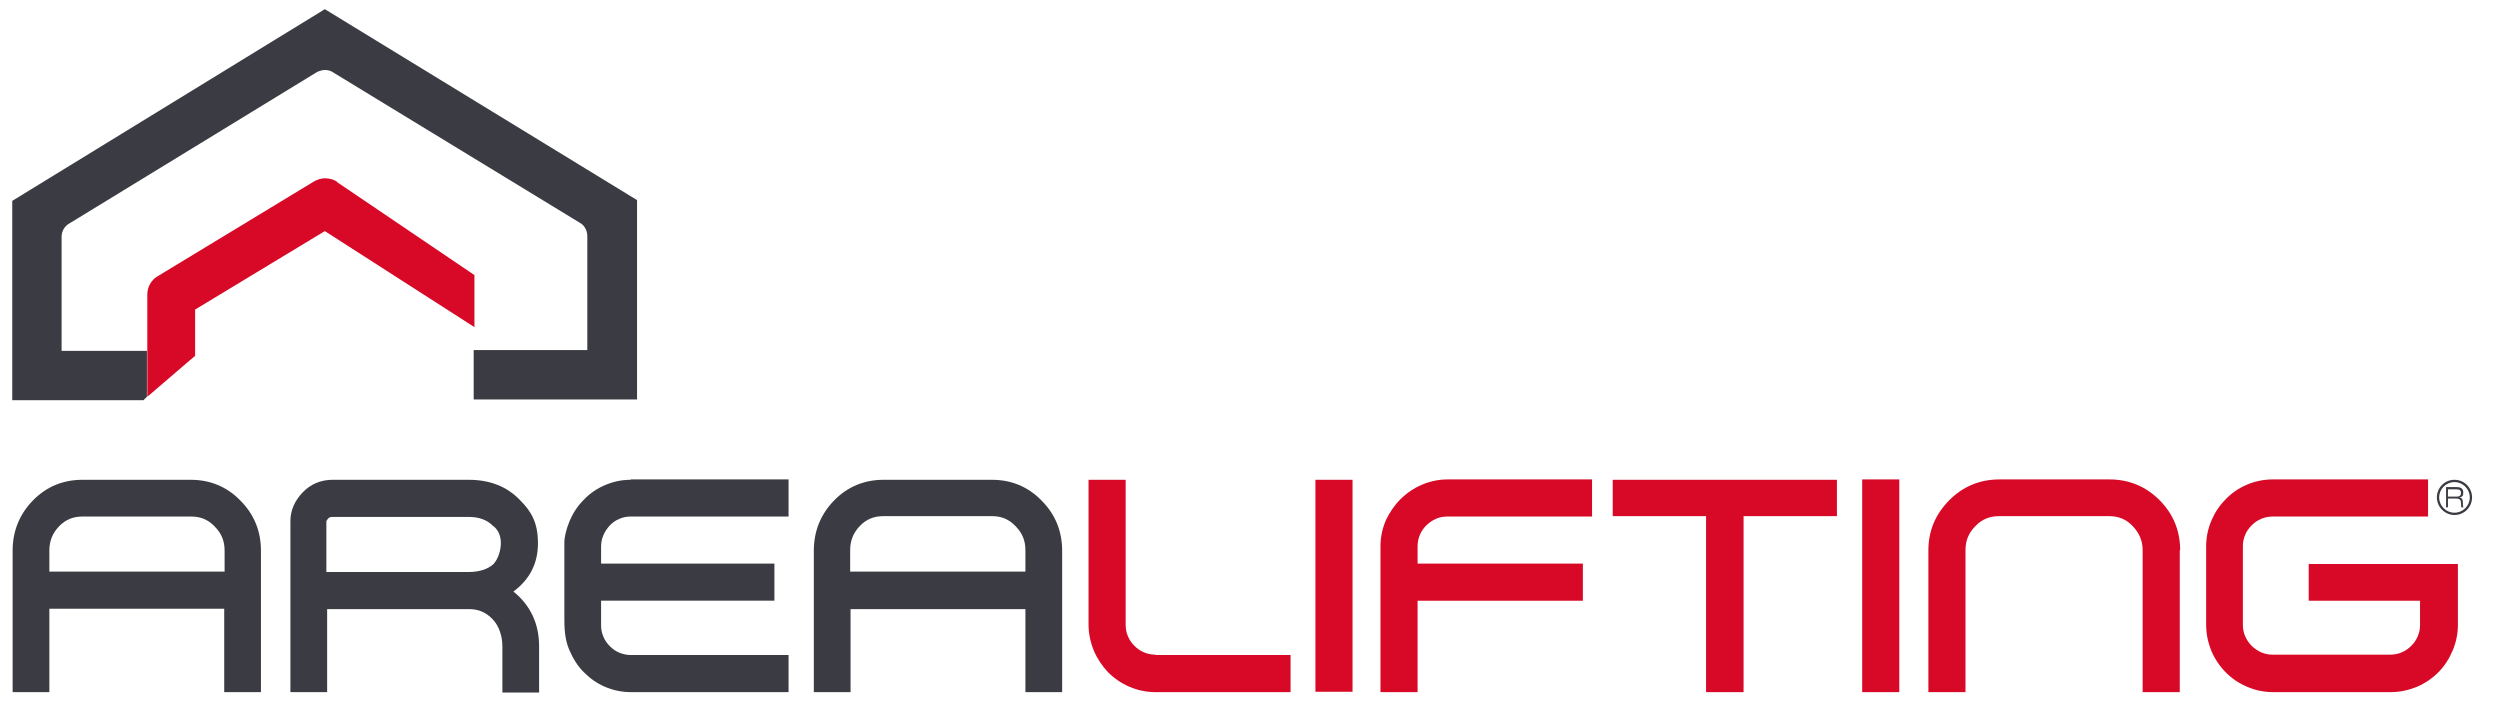 <?xml version="1.0" encoding="UTF-8"?>
<svg xmlns="http://www.w3.org/2000/svg" version="1.1" viewBox="0 0 653.4 188.1">
  <defs>
    <style>
      .cls-1 {
        fill: #d70926;
      }

      .cls-2 {
        fill: #3b3c43;
      }
    </style>
  </defs>
  <!-- Generator: Adobe Illustrator 28.7.0, SVG Export Plug-In . SVG Version: 1.2.0 Build 136)  -->
  <g>
    <g id="CMYK">
      <g>
        <g>
          <path class="cls-1" d="M88.1,47.5c-.9-.6-2-.9-3.1-.9s-2,.3-2.9.8l-40.9,24.8c-1.7,1-2.7,2.8-2.7,4.8v26.7l11.2-9.6,1.3-1.1v-12.1l33.9-20.5,39.1,25.1v-13.6l-35.9-24.3Z"/>
          <path class="cls-2" d="M84.9,2.4L3.2,52.5v52.1h34.3l.9-.9v-12s-22.3,0-22.3,0v-29.8c0-1.5.8-2.9,2.2-3.6h0s0,0,0,0L82.9,18.8c.7-.3,1.4-.5,2-.5s1.2.1,1.8.4l64.8,39.5h0s0,0,0,0c1.2.6,2,2,2,3.5v29.8h-29.7v12.9h42.7v-52.1S84.9,2.4,84.9,2.4Z"/>
        </g>
        <g>
          <g>
            <path class="cls-2" d="M134.2,154.6c4.3-3.2,6.4-7.4,6.4-12.6s-1.6-8.2-4.6-11.2c-3.4-3.6-7.9-5.4-13.5-5.4h-35.6c-3,0-5.7,1.1-7.8,3.3-2.1,2.2-3.2,4.7-3.2,7.5v44.7h8.2s1.4,0,1.4,0v-21.7h37.1c2.4,0,4.4.8,6.1,2.6,1.8,1.8,2.6,4.6,2.6,7.1v12.1h1.4s8.2,0,8.2,0v-12.1c0-5.8-2.2-10.6-6.6-14.2ZM85.8,135.5c.3-.3.6-.4,1-.4h35.6c2.9,0,5,.8,6.6,2.5h.1c1.3,1.2,1.8,2.6,1.8,4.4s-.7,4.1-1.9,5.4c-1.5,1.4-3.8,2.1-6.6,2.1h-37.1v-13.2c0-.2.2-.4.4-.7Z"/>
            <path class="cls-2" d="M272.2,130.8c-3.5-3.6-7.9-5.4-12.9-5.4h-28.4c-5,0-9.4,1.8-12.9,5.4-3.5,3.6-5.3,8-5.3,13.1v37h9.6v-21.7h45.7v21.7h9.6s0-37,0-37c0-5.1-1.8-9.5-5.4-13.1ZM267.9,149.4h-45.7v-5.6c0-2.5.8-4.5,2.5-6.3,1.7-1.8,3.7-2.6,6.2-2.6h28.4c2.4,0,4.4.8,6.1,2.6,1.8,1.8,2.6,3.8,2.6,6.3v5.6Z"/>
            <path class="cls-2" d="M62.8,130.8c-3.5-3.6-7.9-5.4-12.9-5.4h-28.4c-5,0-9.4,1.8-12.9,5.4-3.5,3.6-5.3,8-5.3,13.1v37h9.6v-21.8h45.7v21.8h9.6s0-37,0-37c0-5.1-1.8-9.5-5.4-13.1ZM12.9,149.4v-5.5c0-2.5.8-4.5,2.5-6.3,1.7-1.8,3.7-2.6,6.2-2.6h28.4c2.4,0,4.4.8,6.1,2.6,1.8,1.8,2.6,3.8,2.6,6.3v5.5H12.9Z"/>
            <path class="cls-2" d="M164.8,125.4c-2.4,0-4.6.5-6.7,1.4-2.1.9-4,2.2-5.5,3.8-1.6,1.6-2.8,3.4-3.7,5.5-.9,2.1-1.4,4.4-1.4,5.5v20.4c0,3.5.4,5.9,1.4,8.1.9,2.1,2.1,4,3.7,5.6,1.6,1.6,3.4,2.9,5.5,3.8,2.1.9,4.4,1.4,6.8,1.4h41.2v-9.7h-41.2c-1,0-2-.2-3-.6-1-.4-1.8-1-2.5-1.7-.7-.7-1.3-1.5-1.7-2.5-.4-.9-.6-1.9-.6-3v-6.4h45.3v-9.7h-45.3v-4.4c0-1.1.2-2.1.6-3,.4-1,1-1.8,1.7-2.6.7-.7,1.5-1.3,2.5-1.7.9-.4,1.9-.6,3-.6h41.2v-9.7h-41.2Z"/>
          </g>
          <g>
            <polygon class="cls-1" points="421.5 125.4 421.5 134.9 445.9 134.9 445.9 180.9 455.7 180.9 455.7 134.9 480.1 134.9 480.1 125.4 421.5 125.4"/>
            <path class="cls-1" d="M569.8,143.8c0-5.1-1.8-9.5-5.4-13.1-3.6-3.6-8-5.4-13.1-5.4h-28.7c-5.1,0-9.5,1.8-13.1,5.4-3.6,3.6-5.5,8-5.5,13.1v37.1h9.7v-37.1c0-2.5.8-4.5,2.6-6.3,1.7-1.8,3.7-2.6,6.2-2.6h28.7c2.5,0,4.5.8,6.2,2.6,1.7,1.8,2.6,3.8,2.6,6.3v37.1h9.7v-37.1Z"/>
            <rect class="cls-1" x="343.8" y="125.4" width="9.7" height="55.4"/>
            <polygon class="cls-1" points="486.7 125.3 486.7 180.9 486.7 180.9 488.1 180.9 493.6 180.9 495 180.9 496.4 180.9 496.4 125.3 486.7 125.3"/>
            <path class="cls-1" d="M378.4,125.3c-2.4,0-4.7.5-6.8,1.4-2.1.9-4,2.2-5.6,3.8-1.6,1.6-2.8,3.4-3.8,5.5-.9,2.1-1.4,4.4-1.4,6.8v38.1h9.7v-23.9h43.2v-9.7h-43.2v-4.5c0-1.1.2-2.1.6-3,.4-1,1-1.8,1.7-2.5.7-.7,1.6-1.3,2.5-1.7.9-.4,1.9-.6,3-.6h37.8v-9.7h-37.8Z"/>
            <path class="cls-1" d="M302,171.1c-1.1,0-2.1-.2-3-.6h0c-1-.4-1.8-1-2.5-1.7-.7-.7-1.3-1.5-1.7-2.5-.4-.9-.6-1.9-.6-3.1v-37.8h-9.7v37.8c0,2.4.5,4.7,1.4,6.9.9,2.1,2.2,4,3.7,5.6,1.6,1.6,3.5,2.9,5.6,3.8,2.1.9,4.4,1.4,6.8,1.4h35.3v-9.7h-35.3Z"/>
            <path class="cls-1" d="M603.4,147.3v9.7h29.1v6.4c0,1-.2,2-.6,2.9-.4,1-1,1.8-1.7,2.5-.7.7-1.5,1.3-2.5,1.7-.9.4-1.9.6-3,.6h-30.8c-1,0-2-.2-2.9-.6-.9-.4-1.8-1-2.5-1.7-.7-.7-1.3-1.6-1.7-2.5-.4-.9-.6-1.9-.6-3v-20.6c0-1,.2-2,.6-2.9.4-1,1-1.8,1.7-2.5.7-.7,1.5-1.3,2.5-1.7.9-.4,2-.6,3-.6h40.6v-9.7h-40.6c-2.4,0-4.7.5-6.8,1.4-2.1.9-4,2.2-5.5,3.8-1.6,1.6-2.8,3.4-3.7,5.5-.9,2.1-1.4,4.4-1.4,6.8v20.5c0,2.4.5,4.7,1.4,6.9.9,2.1,2.2,4,3.8,5.6,1.6,1.6,3.4,2.8,5.5,3.7,2.1.9,4.4,1.4,6.8,1.4h30.7c2.4,0,4.7-.5,6.9-1.4,2.1-.9,4-2.2,5.6-3.8,1.6-1.6,2.8-3.5,3.7-5.6.9-2.1,1.4-4.4,1.4-6.8v-15.9h0s-38.8,0-38.8,0Z"/>
          </g>
          <g>
            <path class="cls-2" d="M641.5,134.6c-2.5,0-4.6-2.1-4.6-4.6s2-4.6,4.6-4.6,4.6,2.1,4.6,4.6-2,4.6-4.6,4.6M641.5,126c-2.2,0-4,1.8-4,4s1.8,4,4,4,4-1.8,4-4-1.8-4-4-4"/>
            <path class="cls-2" d="M639.3,127.3h2.8c.9,0,1.7.3,1.7,1.4s-.3,1.1-1,1.3h0c.7.1.9.6.9,1.5,0,.3,0,1,.2,1.1h-.6c0-.1-.1-.5-.1-1.1,0-.9-.4-1.2-1.3-1.2h-2.1v2.3h-.5v-5.3ZM639.8,129.8h2.3c.6,0,1.1-.2,1.1-1s-.6-.9-1.1-.9h-2.3v2Z"/>
          </g>
        </g>
      </g>
    </g>
  </g>
</svg>